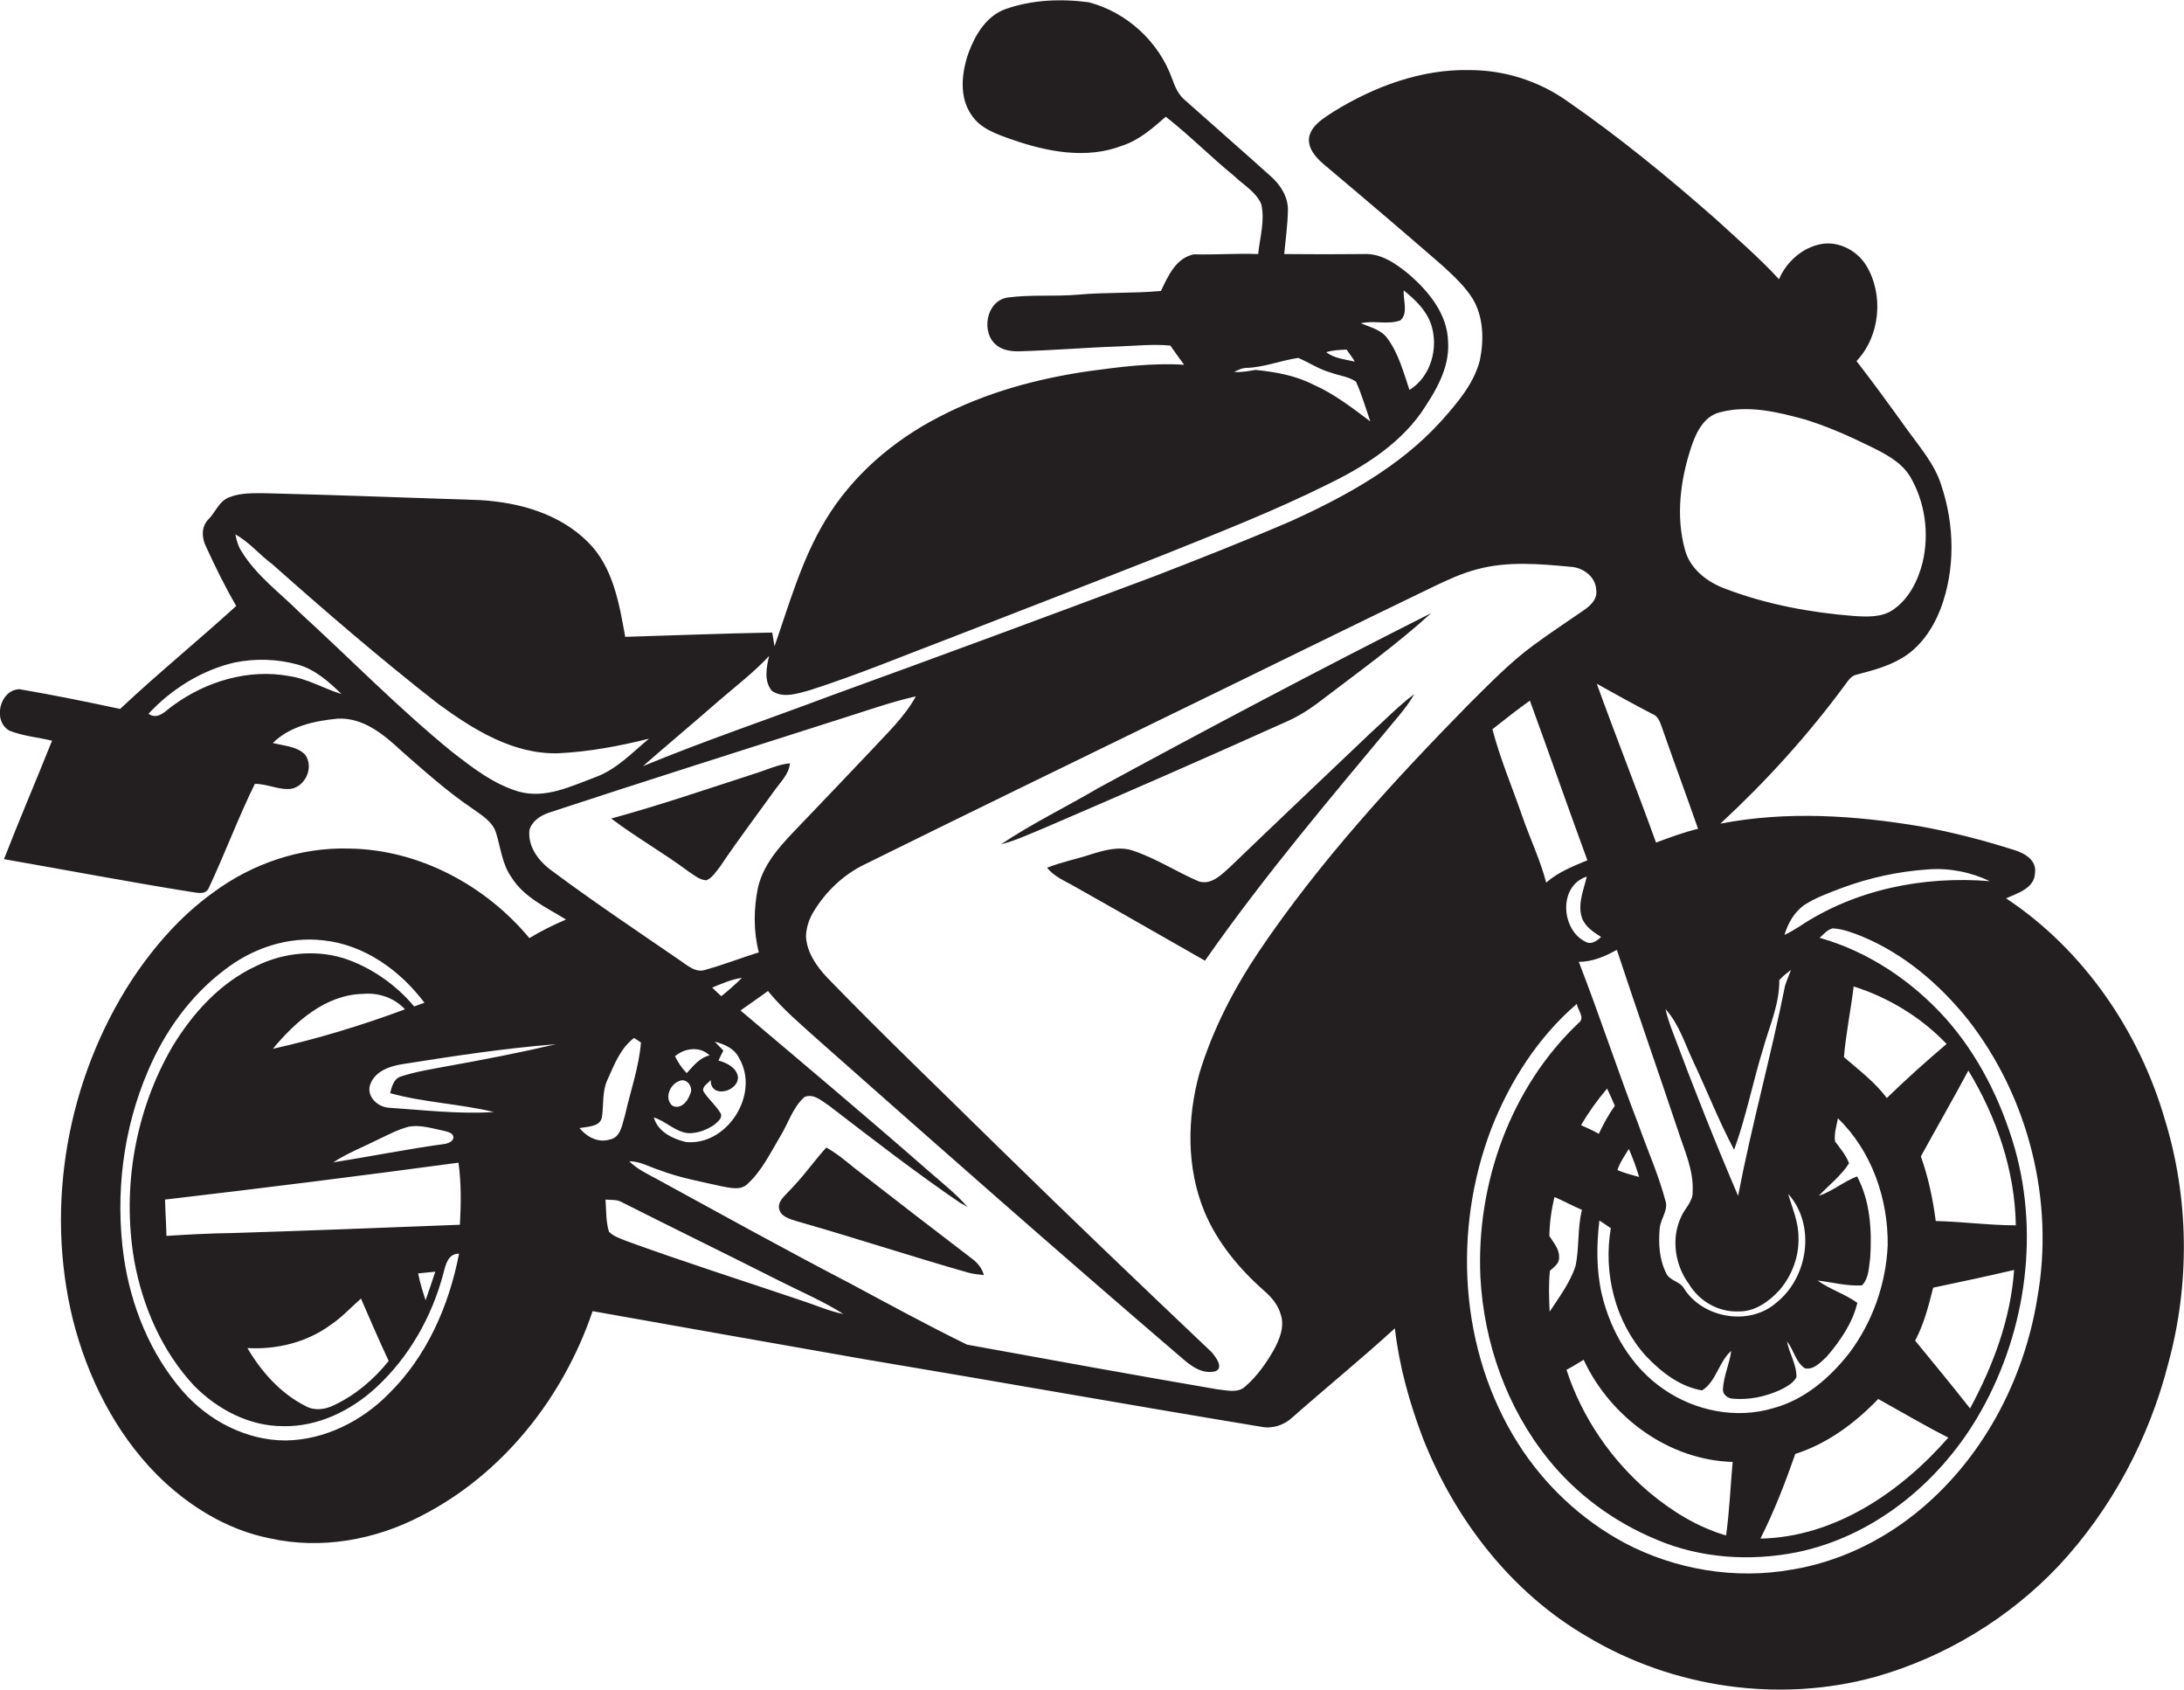 <?xml version="1.0" encoding="utf-8"?>
<!-- Generator: Adobe Illustrator 19.2.0, SVG Export Plug-In . SVG Version: 6.00 Build 0)  -->
<svg version="1.1" id="Layer_1" xmlns="http://www.w3.org/2000/svg" xmlns:xlink="http://www.w3.org/1999/xlink" x="0px" y="0px"
	 viewBox="0 0 763.6 590.6" enable-background="new 0 0 763.6 590.6" xml:space="preserve">
<g>
	<path fill="#231F20" d="M756.9,391.3c-9-31-28.5-59.4-55.5-77.3c4-1.8,9.9-3.5,10.1-8.8c0.7-4.5-3.6-7-7.3-8.1
		c-10.7-3.4-21.5-6.2-32.5-8.2c-23.1-3.9-47-5.5-70.2-1c16-14.8,30.6-30.9,43.5-48.4c1.1-1.4,2.1-3.3,4.2-3.7
		c5.3-1.4,10.7-2.8,15.5-5.6c6.6-3.8,11.1-10.4,13.8-17.4c5.2-13.8,4.9-29.4,0.2-43.3c-2.3-7.3-7.4-13.1-11.8-19.2
		c-5.8-8.1-11.7-16.2-17.8-24.1c8.3-8.7,9.6-23.2,3.4-33.4c-3.2-5.2-9.6-8.6-15.7-7.5c-6.6,1.2-12.2,6.2-14.8,12.3
		c-6.9-7.5-14.7-14.2-22.2-21.1c-16.6-14.6-33.7-28.6-51.9-41.2c-9.9-7-21.9-10.8-34-10.8c-16.9-0.4-33.3,5.7-47.6,14.5
		c-3.3,2.2-7.3,4.4-8.5,8.5c-0.9,4.1,2.2,7.5,5,9.9c13.9,11.7,27.8,23.5,41.6,35.5c3.8,3.5,7.7,7.1,10.5,11.5
		c3.8,6.4,4,14.4,2.5,21.6c-2.2,8.4-8.1,15.1-13.7,21.4c-14.3,15.7-33.1,26-52.2,34.7c-15.8,6.8-31.8,13.1-47.8,19.3
		c-37.7,14.1-75.5,28.1-113.3,41.8c-21.8,8.2-44,15.7-65.6,24.6c8.8-7.7,17.8-15.2,26.6-22.9c5.9-5.1,12.1-9.8,17.5-15.6
		c-0.9,3.9-1.9,8.8,1,12.2c3.9,2.7,9,0.9,13.1-0.2c17.2-5.5,33.9-12.5,50.8-18.9c24.2-9.4,48.5-18.8,72.6-28.3
		c19.4-7.8,38.9-15.4,57.6-24.7c12.4-6,24.6-13.6,32.8-25c5-7.4,10.1-15.6,9.5-24.9c-0.2-9.5-6.5-17.3-13.3-23.3
		c-4.6-3.8-9.9-7.7-16.1-7.4c-9.3,0.1-18.6,0.1-27.9,0c0.5-5.1,1.2-10.2,1.3-15.3c0.1-4.6-2.5-8.7-5.8-11.7
		c-10-9-20.1-17.8-30.2-26.8c-2.3-1.9-3.5-4.7-4.5-7.5c-4.6-12.9-15.8-23.2-29.1-26.7c-9.7-1.3-19.9-0.9-29.2,2.4
		c-6.6,2.4-10.5,8.9-12.8,15.1c-2.5,7-3.5,15.7,1.1,22.1c3.1,4.6,8.7,6.5,13.8,8.3c12.3,4.3,26.2,7.1,38.8,2.2
		c5.9-1.9,10.6-6.1,15.2-10.1c8.3,6.5,15.8,14.1,24,20.8c3.2,3.1,7.6,5.5,9.4,9.8c1.3,5.8-0.5,11.6-1.1,17.4
		c-7.5-0.3-15,0.3-22.5,0.1c-6.3,1.3-9,7.6-11.5,12.8c-9.6,0.9-19.4,0.4-29,1.3c-8.2,0.7-16.4-0.1-24.6,1
		c-7.6,1.1-9.5,12.5-3.7,16.8c2.1,1.6,4.8,2,7.4,2c11.7-0.3,23.3-1.3,35-1.7c6.1-0.2,12.1-0.9,18.2-0.3c1.6,2.3,3.2,4.5,4.8,6.7
		c-11.1-0.7-22.2,0.7-33.1,2.2c-18.2,2.6-36.2,7.5-52.5,16c-16.2,8.3-30.5,20.6-39.9,36.3c-8.2,13.6-12.5,29-17.7,43.9
		c-0.3-1.6-0.5-3.2-0.8-4.8c-17.1,0.3-34.2,1-51.4,1.5c-2.1-11.6-4.2-24.3-12.9-33c-9.9-10-24.1-14-37.8-14.8
		c-25-0.8-50.1-1.8-75.1-2.4c-4.2,0-8.6-0.2-12.6,1.4c-3.6,1.3-4.8,5.2-7.3,7.7c-2.6,2.6-2.4,6.6-0.8,9.7c3.2,7,6.6,13.9,10.5,20.6
		c-13.4,12.2-27.4,23.6-40.6,36c-11.7-2.5-23.4-4.9-35.2-6.9c-6.9,0.2-9.5,11.1-3.5,14.5c4.8,1.9,9.9,2.3,14.9,3.5
		c-5.5,13.8-11.4,27.5-16.8,41.4c21.7,3.8,43.3,7.9,65.1,11.4c2.1,0.2,5.1,1.3,6.4-1.1c5.7-12.1,10.3-24.6,16.2-36.6
		c4.3-0.1,8.5,2.3,12.8,1.7c5-1,7.9-7.6,4.8-11.9c-2.9-3-7.5-3.1-11.3-4.1c6-5.9,14.5-7.7,22.6-8.5c9.1-0.5,16.4,5.7,22.6,11.5
		c7.9,6.9,15.7,13.9,24.4,19.8c3.3,2.4,7.3,4.6,8.5,8.8c1.6,5.2,2.1,10.8,5.3,15.3c4.4,7.1,12.3,10.6,19.1,14.8
		c-4.4,1.9-8.7,4-12.8,6.5c-15.4-18.5-38.7-31-63.1-31.3c-17-0.5-33.9,5.3-47.5,15.4c-11.4,8.2-20.7,18.9-28.4,30.5
		c-22.5,34.6-30.5,78.6-20.6,118.8c5.1,20.1,14.7,39.3,29.3,54.1c10.8,10.8,24.4,19.3,39.5,22.3c17.9,4,36.9,0.6,53.1-7.9
		c28.5-14.6,49.6-41.4,59.8-71.5c31.9,5.7,63.8,11.3,95.6,16.9c46.1,7.7,92,15.9,138.1,23.5c3.9,0.8,8-0.5,10.9-3.2
		c11.9-10.5,24.2-20.5,35.9-31.2c1.5,13.2,5.1,26,9.8,38.4c11.2,28.4,30.9,54,57.5,69.4c29.9,17.9,67.2,23.3,100.8,14
		c24.3-6.9,46.7-20.5,64-38.8c18.5-19.8,31.6-44.5,38.3-70.7C765.7,448.8,765.4,418.9,756.9,391.3z M489.6,112
		c2.9-2.5,0.9-7.2,1.2-10.5c3.9,3.2,7.8,6.8,9.5,11.7c2.8,8.2,0.1,18.4-7.5,23.1c-2.1-6.2-3.8-12.7-7.7-18c-2.2-3.1-6-3.9-9.3-5.3
		C480.4,111.9,485.2,113.6,489.6,112z M470.8,122.2c1,1.4,2,2.7,2.9,4.2c-3.4-0.8-7.2-1.1-10-3.3C466,122.4,468.4,122.3,470.8,122.2
		z M435.8,128.6c6.2-0.2,12-2.6,18.1-3.5c3.8,1.6,7.3,4,11.3,5.1c2.9,1.1,6.3,1.4,8.9,3.2c2,4.5,3.4,9.2,5,13.9
		c-6.4-4.8-12.7-9.7-20-12.9c-6.3-3.2-13.2-4.4-20.1-5.1c-2.5,0.4-4.9,0.9-7.5,0.7C432.9,129.3,434.3,128.6,435.8,128.6z
		 M135.8,487.3c-9.4,9.5-22.3,16-35.9,16.2c-13.8,0-27-6.9-36-17.2c-11.4-13.1-18.1-29.8-20.6-46.8c-3.1-22-0.3-44.9,8.5-65.3
		c5.8-13.6,14.7-26.1,26.6-35.1c9.7-7.6,22.3-11.9,34.7-10.4c14.3,1.5,26.8,10.5,35.3,21.8c-1.2,0.4-2.4,0.9-3.6,1.3
		c-6.1-7.3-14.1-13-23-16.3c-10.5-3.8-22.4-2.7-32.3,2.2c-12.5,5.8-22.1,16.4-29.2,28.1c-13,22.3-17.7,49.2-13.4,74.6
		c2.9,16.2,9.7,31.9,21,44c8.2,8.3,19.3,14.1,31,14.1c12.2,0.3,23.8-5.4,32.6-13.5c11.5-10.6,19.5-24.7,23.5-39.8
		c0.8-3.1,1.6-7,5.5-7C157,456.4,149.2,474.2,135.8,487.3z M141.6,352.8c-15.1,5.6-30.5,10.3-46.2,13.8c7.9-9.5,18.4-18.9,31.5-19.2
		C132.4,346.9,137.9,348.8,141.6,352.8z M86.5,471.2c10.2,0.6,20.8-2,29.1-8.1c3.9-2.6,7.1-6.1,10.6-9.2c3.2,7.3,6.3,14.6,9.7,21.8
		c-5.2,6.5-11.7,12-19.2,15.5c-3,1.5-6.8,2-9.8,0.3C98.1,487.1,91.4,479.5,86.5,471.2z M146.2,445.1c2-0.2,4-0.4,6-0.6
		c-1.1,3.3-2.2,6.6-3.4,10C147.8,451.4,146.8,448.3,146.2,445.1z M160.8,428.1c-26.6,1-53.2,2.1-79.8,2.9c-7.6,0.1-15.2,0.5-22.8,1
		c-0.1-4.2-0.4-8.5-0.5-12.7c34.2-4,68.5-8.3,102.6-12.9C161.3,413.6,161.2,420.9,160.8,428.1z M116.5,406.3
		c4.9-3.2,10.3-5.3,15.5-7.9c3.6-1.7,7.1-3.6,11-4.6c4-0.7,8,0.6,11.9,1.4c1.4,0.4,3.9,0.7,3.6,2.7c-0.4,1.2-1.6,1.6-2.7,1.9
		C142.7,401.6,129.7,404.2,116.5,406.3z M155.7,372.8c-5.2,1-10.5,1.8-15.6,3.5c-2.5,0.8-3.1,3.6-3.7,5.8
		c11.8,3.3,24.3,3.7,36.3,6.6c-12.3,0.8-24.5-0.7-36.7-1.5c-3.8-0.2-7.7-3.7-6.7-7.7c1.5-5.1,7.1-6.9,11.8-7.6
		c17.7-2.8,35.4-5.5,53.3-6.9C181.5,368,168.6,370.5,155.7,372.8z M630.9,316.3c4-2.6,8.6-4.2,13-5.9c9.7-3.6,19.8-5.8,30.1-6.5
		c7.4-0.6,15,0.9,21.7,4.1c-23.2-1.9-47.3,2.9-66.8,16c-1.6,1-3.3,2-5,2.8C625.1,322.8,627.3,318.8,630.9,316.3z M641.6,399
		c-0.4-2.7,0.5-5.4,1-8.1c11.8,11.4,17.6,28.1,17.4,44.4c-0.6,13.5-5.3,26.8-13.4,37.6c-6.8,8.7-15.7,16.4-26.6,19.3
		c-12.9,3.9-27.3,1-38.3-6.6c-11.3-7.7-18.6-20.2-21.7-33.4c-1.9-8.4-1.8-17.1-0.8-25.6c1.3,0.9,2.7,1.8,4,2.7
		c-2.7,15.7,1.5,32.7,12.2,44.6c5.3,5.6,11.9,10.8,19.7,12.1c5-3.1,5.8-10,10.2-13.8c-0.6,4.5-2.6,8.6-2.9,13.2
		c-0.2,2,1.6,3.4,3.5,3.5c5.6,0.5,11.3-0.7,16.4-3c2.2-1.1,4.6-2.3,5.8-4.5c0.1-4.4-2.5-8.3-3.3-12.5c2.4,2.9,3,7.3,6.3,9.4
		c3.1,0.6,5.5-2.2,7.6-4.1c4.7-5.5,9-11.7,10.7-18.8c-4.3-3.1-9.6-4.7-13.9-7.8c5.1,0.6,10.3,2,15.5,1.7c2.5-2.5,2.4-6.5,2.9-9.7
		c0.6-9.6,0-19.8-4.6-28.4c-4.7,1.8-8.6,5.2-13.4,6.8c3.6-3.8,7.8-7,10.6-11.4C645.3,403.6,643.4,401.4,641.6,399z M669.6,468.6
		c3.1-5.8,4.7-12.2,6.3-18.5c9.5-2,18.9-4,28.3-6.2c-1.2,17.1-7.3,33.4-15.4,48.4C682.5,484.3,676,476.4,669.6,468.6z M681.2,502.5
		c-16.6,19-39.7,34.8-65.7,35.3c4.8-9.5,8.7-19.6,12.2-29.6c11.3-3.6,20.9-10.8,29-19.2C664.8,493.5,672.9,498.3,681.2,502.5z
		 M676.8,426.8c-1-7.7-2.6-15.3-5.2-22.6c5.5-10,11.2-19.9,16.6-30c9.9,16.3,16.3,35,16.6,54.1C695.4,428.3,686.2,427,676.8,426.8z
		 M659.7,383.8c-4.2-5.6-9.8-9.8-15-14.3c0.7-8.3,2.4-16.4,3.4-24.7c12.3,3.9,23.6,10.8,32.5,20.1
		C673.4,371,666.4,377.3,659.7,383.8z M541.7,432c0.1-4.6,0.7-9.1,1.8-13.6c3.2,1.4,6.4,3.1,9.6,4.5c-1.6,6.4-0.9,13-2.2,19.5
		c-1.9,5.9-5.7,10.9-9.1,16.1c-0.2-4.8-0.4-9.5,0.1-14.3c1.4-1.3,3.4-2.6,3.2-4.8C545.2,436.5,543.1,434.3,541.7,432z M554.8,306.4
		c-1.1,4.7-3.3,9.6-1.7,14.4c1.1,3.1,4,5,6.7,6.7c-1.5,1.4-3.5,2.9-5.6,1.6C545.8,324.9,544.8,309.6,554.8,306.4z M540.6,308.5
		c-2.1-8-5.7-15.5-8.4-23.3c-3.5-10.1-7.7-20-10.4-30.3c4.3-3.4,8.6-6.8,13.1-10c6.8,18.6,13.3,37.3,20.1,55.8
		C549.9,302.8,544.7,304.9,540.6,308.5z M565.3,332c7,21.2,14.4,42.3,21.5,63.5c2.2,6.8,5.4,13.6,5,21c0.2,3.4-2.7,5.8-4,8.8
		c-3.6,7.5-2.2,16.9,2.7,23.5c3.6,6,10.3,9.9,17.4,9.6c5.7,0.1,10.7-3.5,14.4-7.6c4.3-5.1,6.8-11.8,6.5-18.5c0-5.3-2.2-10.1-3.6-15
		c9.8,10.9,7,29.3-4.2,38.1c-9.4,8.2-25.6,5.4-32.2-5c-1.4-2.6-5.2-2.7-6.3-5.5c-2.4-4.8-2.7-10.4-2.2-15.7c0.4-3.4,3.2-6.4,1.9-9.8
		c-2.4-9-6.2-17.4-9.3-26.2c-7.3-18.9-13.6-38.2-20.9-57C556.8,336.2,561.2,334.3,565.3,332z M573.1,411.4c-2.6-0.7-5.2-1.4-7.6-2.4
		c0.9-2.7,2.5-5,4-7.4C570.9,404.8,572.1,408.1,573.1,411.4z M564.6,386.5c-2.2,3.1-4,6.4-5.6,9.8c-2-1.1-4.1-2.1-6.2-3
		c2.6-4.5,5.7-8.8,9.1-12.8C562.8,382.4,563.7,384.4,564.6,386.5z M553.7,475.3c9.3,20,29.7,35.1,52.1,35.7
		c-0.8,8.6-1.1,17.1-2.3,25.7c-10-2.9-19-8.5-26.9-15.1c-13.3-11.3-23.5-26.2-28.9-42.8C549.8,477.7,551.7,476.5,553.7,475.3z
		 M606.3,401.9c4.2-11.5,6.5-23.5,10.1-35.2c2.2-7.9,5.8-15.7,5.7-24.1c1.2-1.4,2.7-2.5,4.1-3.6c-0.7,1.9-1.5,3.7-2.1,5.6
		c-4.9,24.6-11.7,48.8-16.4,73.4c-8-18.7-15.5-37.6-22.6-56.6c-1.1-2.8-2.1-5.7-2.8-8.7c4.8,5.3,6.8,12.2,9.8,18.5
		C596.9,381.4,601,391.9,606.3,401.9z M591.2,156.6c1.7-5.2,4.4-11.1,10.2-12.5c9.8-2.6,20.1-0.1,29.6,2.5
		c7.8,2.4,15.3,5.7,22.6,9.3c5.3,2.6,11,5.4,14.2,10.6c5.3,9,6.8,20,4.4,30.1c-1.6,6.4-4.8,12.8-10.4,16.6c-4,2.7-9.2,2.4-13.8,2.1
		c-15.1-1.2-30.2-4-44.5-9.4c-6.4-2.3-12.6-6.9-14.4-13.8C585.9,180.5,587.5,167.9,591.2,156.6z M577.8,249.6
		c2.3,0.9,2.8,3.5,3.6,5.6c4,11.5,8.3,23,12.3,34.5c-5,1.2-9.8,3-14.7,4.8c-6.7-18.6-14-36.9-20.7-55.5
		C564.8,242.6,571.2,246.2,577.8,249.6z M101,236.3c-14.2-2.6-29,1.9-40.5,10.3c-2.6,1.8-5.2,5.2-8.6,2.9c8-8.6,18.5-15.2,30-17.9
		c7.3-1.5,15-1.3,22.2,0.7c6.1,1.7,10.9,6,15.3,10.3C113.2,240.7,107.5,237.2,101,236.3z M181.4,276.7c-8.9-2.6-16.4-8.5-23.6-14.1
		c-18.5-15.1-35.2-32.2-52.8-48.3c-7-7-15.3-13-20.5-21.5c-1.2-1.8-1.8-3.9-2.2-6c4.9,2.7,8.4,7.1,12.9,10.4
		c18.9,16.8,38.1,33.3,58.1,48.9c12.2,8.9,26.1,17.6,41.8,17.2c10.7-0.5,21.4-2.5,31.8-5.1c-5.9,4.9-11.3,10.7-18.6,13.4
		C199.7,274.8,190.7,279.3,181.4,276.7z M193,304.4c-4.5-3.2-8.5-8.3-7.9-14.2c0.8-3.1,3.8-5.1,6.7-6.1
		c33.7-11.1,67.6-21.8,101.4-32.6c9-2.8,17.8-6,27-8.1c-3.9,7.2-10,12.8-15.4,18.7c-8.1,8.5-16.2,17.1-24.4,25.6
		c-6.3,6.6-13.3,13.4-15.4,22.6c-1.5,7.4-1.6,15.2,0.3,22.6c-6.2,1.9-12.2,4.3-18.4,6c-3.6,1.4-6.6-1.5-9.3-3.3
		C222.6,325.3,207.5,315.2,193,304.4z M237.4,377.9c2.8-1.4,5.3,2.4,3.8,4.7c-0.8,2.5-3.3,5.3-6.1,3.9
		C232.2,384.1,234.1,379.1,237.4,377.9z M236,369.2c3.4-2.9,8.7-3.6,12.1-0.3c-3.5,0.8-5.7,3.7-8,6.2
		C238.4,373.4,237.1,371.4,236,369.2z M240.9,396.1c3.2,0,6.3-1.2,8.9-3c1-1,2.7-2,2.3-3.7c-1.7-3-4.4-5.1-6.2-8
		c-0.4-1.8,1.7-2.7,2.6-3.9c-0.2,6.7,9.9,4.1,9.5-1.2c-0.6-3.2-3.9-4.8-6.8-5.6c0.6-1.2,1.1-2.4,1.7-3.5c-1-1-2-2.1-3-3.1
		c3.4,0.9,7,2.4,8.6,5.9c7.2,12.5-4.2,30.5-18.6,29.2c-4.7-1.1-9.9-3.6-11.3-8.6C232.9,391.9,236.2,395.8,240.9,396.1z M252.2,348.2
		c-1.1-1-2.2-2-3.2-3c3.4-1.4,6.8-2.9,10.4-3.4C257.1,344.1,254.7,346.2,252.2,348.2z M202.6,394.3c2.8-0.5,7.5-0.4,7.9-4.1
		c0.6-4.3,0-8.8,1.9-12.8c2.4-5.3,4.5-11,9.3-14.6c0.6,0.4,1.8,1.2,2.4,1.6c-0.7,8.7-3.7,17-5.6,25.5c-1,3.1-1.4,7.7-5.3,8.4
		C209,399.6,205.1,397.3,202.6,394.3z M280,454.5c-20.4-6.9-40.9-13.4-61.2-20.8c-2.1-0.9-4.3-1.5-5.9-3.2
		c-1.1-3.6-0.9-7.5-1.2-11.2c1.8,0.2,3.8-0.1,5.5,0.8c18.4,9.3,36.9,18.3,55.3,27.6c7.5,3.8,15.3,7.1,22.4,11.6
		C289.8,458.3,285,456.1,280,454.5z M440.2,332.5c-8.8,13.1-16.2,27.4-20.8,42.5c-4.4,15.8-4.6,33.2,1.7,48.5
		c4.5,10.8,12.2,20,20.9,27.7c2.6,2.2,4.9,5,5.8,8.3c1.4,4.2-0.4,8.6-2.4,12.3c-2.7,4.7-5.9,9.3-10.1,12.9c-2.7,2.4-6.6,1.2-9.8,0.9
		c-29.2-5-58.3-10.3-87.4-15.6c-13.7-6.7-27.1-14-40.5-21.2c-22.7-11.8-45.1-24.2-67.6-36.5c-3.5-1.9-7.2-3.6-10-6.4
		c3.8,0,7.1,2,10.6,3.1c7,2.7,14.5,4,21.9,5.7c2.9,0.5,6.5,1.5,8.9-0.9c5-4.6,8-10.9,11.4-16.6c2.8-4.5,4.3-10,8.4-13.7
		c3.2-1.5,6.2,1.4,8.7,3c15.1,11.6,30.2,23.3,45.9,34c0.6,0.3,1.9,1,2.5,1.4c-4.2-4.8-9.2-8.7-14-12.9
		c-21.6-18.9-43.5-37.3-65.4-55.8c3.2-2.3,6.5-4.5,9.6-6.8c5.3,6.5,11.8,11.9,18,17.5c41.9,37.1,83.9,74.1,126.4,110.5
		c3.3,2.9,7.3,6.1,12.1,4.9c2.9-1.3,0.1-4.9-1.3-6.6c-25-23.7-49.9-47.5-74.5-71.6c-20-19.7-40.3-39.1-59.8-59.2
		c-3.8-4-7.3-8.9-7.6-14.6c0.1-3.3,1.2-6.4,3-9.2c4.2-6.7,10.1-12.3,17.2-15.8c36.4-18,72.9-35.7,109.4-53.5
		c29.9-14.5,59.6-29.2,89.5-43.6c5-2.4,10.1-4.8,15.5-6.2c10.6-2.9,21.8-1.9,32.6-0.9c4.4,0.2,8.9,3.4,9.1,8.1
		c0.5,3.1-1.9,5.4-4.2,7c-5.9,4.1-11.9,8-17.7,12.3c-8.2,6-15.3,13.4-22.5,20.5C487.2,273,461.4,301.1,440.2,332.5z M712.3,453.8
		c-4.7,29-19.5,56.8-42.7,75.3c-12.4,9.9-27.2,16.9-42.9,19.5c-19.9,3.6-40.9,0.1-58.7-9.3c-15.1-8.1-28-20.2-37.2-34.7
		c-20.6-32.5-23-74.7-9.3-110.3c6.5-16.5,16.3-31.8,29.8-43.4c0.3,2.1,3,4.9,0.7,6.6c-23.9,22.6-35.9,56.3-34.4,88.9
		c1.2,22.9,9.2,45.6,23.6,63.5c10,12.5,23.3,22.2,38.1,28.3c15.3,6.5,32.6,7.6,48.8,4.4c26.6-5.4,49.3-23.8,63.1-46.9
		c16.6-27.9,22.1-62.7,13.3-94.1c-4.8-16.7-12.7-32.7-24.3-45.7c-11.8-13.1-27-23.3-44-28.1c1.4-1.2,2.7-2.9,4.6-3.3
		c3.6,0.2,6.9,1.5,10.2,2.8c14.7,6.1,27.1,16.7,37,29C709.3,383.5,718.4,419.9,712.3,453.8z"/>
	<path fill="#231F20" d="M350,295.1c4.9-1.2,9.5-3.4,14.2-5.3c28.4-12.2,56.8-24.6,85-37.3c4.5-1.9,8.6-4.5,12.5-7.5
		c13.1-10,26.5-19.6,38.7-30.7c-39.1,19.7-77.8,40.2-116.3,61.1C372.7,282.1,360.9,287.8,350,295.1z"/>
	<path fill="#231F20" d="M429.9,303.2c-2.9,2.6-6.4,6.2-10.7,4.9c-7.8-3.3-15-8.1-23.2-10.8c-4.8-1.6-9.9-0.1-14.5,1.3
		c-5.1,1.7-10.4,2.7-15.4,4.7c2.4,3.1,6.2,4.6,9.5,6.5c15.3,8.6,30.4,17.3,45.7,26c20.8-29.8,44.4-57.5,67.7-85.5
		c2-2.4,3.9-4.9,5.5-7.7c-5.5,4.1-10.3,9.1-15.4,13.7C462.6,272,446.2,287.5,429.9,303.2z"/>
	<path fill="#231F20" d="M247,307.7c2.1-0.9,3.3-3,4.7-4.7c6.1-9.1,12.7-17.8,19.1-26.7c2.1-3,5-5.6,5.4-9.5
		c-4.3,0.4-8.3,2.4-12.3,3.6c-16.7,5.4-33.3,11.1-50.2,15.7c8.7,6.6,18.3,12,27,18.5C242.7,305.9,244.6,307.6,247,307.7z"/>
	<path fill="#231F20" d="M339.5,439.7c-13.6-10.4-27.1-20.8-40.6-31.3c-3.2-2.6-6.4-5.3-10-7.3c-4.5,5-8.3,10.5-13.1,15.3
		c-1.5,1.7-3.9,3.5-3.4,6.1c0.6,2.9,3.9,3.6,6.3,4.4c20,5.7,39.7,12.2,59.7,17.9c1.8,0.5,3.8,0.7,5.6,0.9
		C343.3,443.1,341.6,441.2,339.5,439.7z"/>
</g>
</svg>
